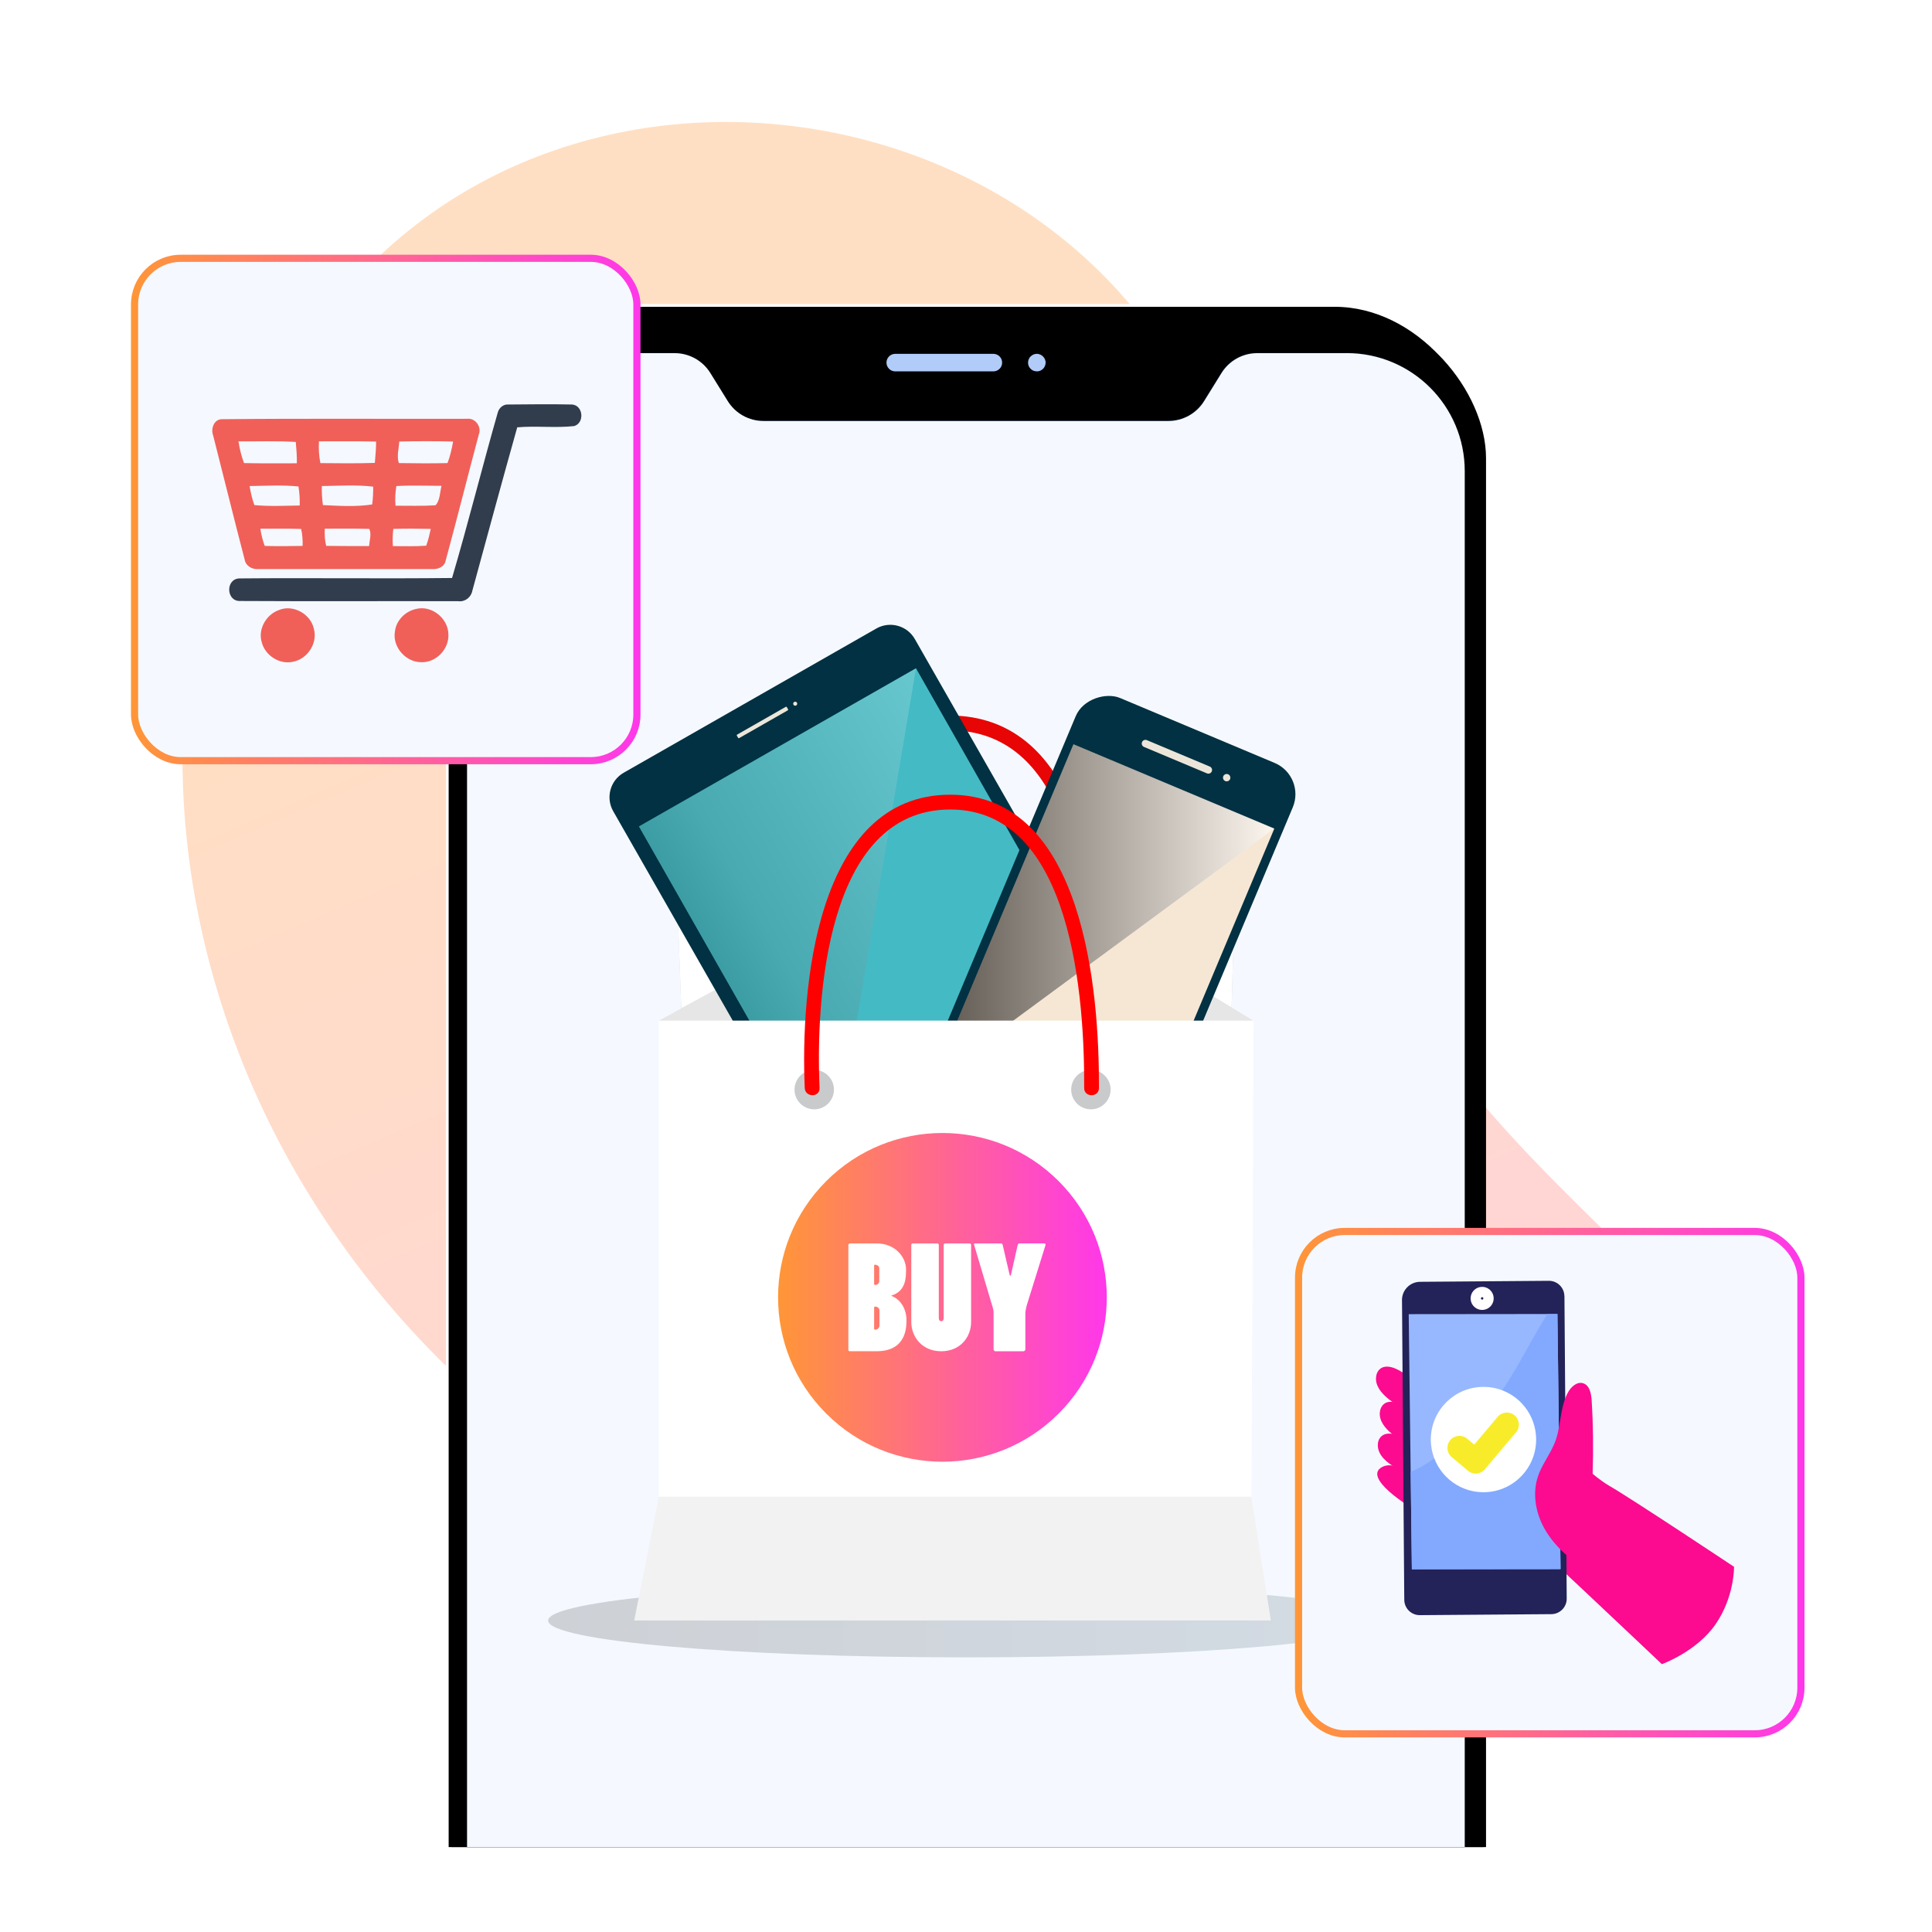 <?xml version="1.0" encoding="UTF-8"?> <svg xmlns="http://www.w3.org/2000/svg" xmlns:xlink="http://www.w3.org/1999/xlink" viewBox="0 0 540 540"><defs><style> .cls-1 { fill: #232259; } .cls-2 { fill: #e80505; } .cls-3 { filter: url(#drop-shadow-2); } .cls-4 { fill: url(#Degradado_sin_nombre_70); opacity: .3; } .cls-5 { fill: #fc0a90; } .cls-6 { fill: #041e42; } .cls-7 { fill: #82a9fe; } .cls-8 { fill: url(#linear-gradient-3); opacity: .63; } .cls-8, .cls-9 { mix-blend-mode: screen; } .cls-10, .cls-11 { fill: #fff; } .cls-12 { fill: #44bac4; } .cls-13 { fill: #97b8fe; } .cls-14 { fill: url(#linear-gradient); opacity: .16; } .cls-15 { fill: url(#Degradado_sin_nombre_70-2); } .cls-16, .cls-17, .cls-18, .cls-19 { fill: none; } .cls-20 { fill: red; } .cls-21 { fill: #f5f9ff; } .cls-22 { clip-path: url(#clippath-1); } .cls-23 { fill: #f2f2f2; } .cls-24 { fill: #ece6da; } .cls-25 { fill: #b1ccf9; } .cls-26 { isolation: isolate; } .cls-17 { stroke: url(#Degradado_sin_nombre_70-4); } .cls-17, .cls-18 { stroke-miterlimit: 10; stroke-width: 2px; } .cls-27 { fill: #f06059; } .cls-11 { filter: url(#drop-shadow-1); } .cls-18 { stroke: url(#Degradado_sin_nombre_70-3); } .cls-28 { fill: #c9cacc; } .cls-29 { fill: #f6e7d4; } .cls-30 { fill: #313d4d; } .cls-31 { fill: #013142; } .cls-9 { fill: url(#linear-gradient-2); opacity: .19; } .cls-32 { filter: url(#drop-shadow-3); } .cls-33 { fill: #f8ec2a; } .cls-34 { clip-path: url(#clippath); } .cls-19 { stroke: #fff; stroke-linecap: round; stroke-linejoin: round; stroke-width: 2.89px; } .cls-35 { fill: #e6e6e6; } </style><filter id="drop-shadow-1" x="-4.55" y="-5.38" width="548.64" height="548.88" filterUnits="userSpaceOnUse"><feOffset dx="0" dy="0"></feOffset><feGaussianBlur result="blur" stdDeviation="9"></feGaussianBlur><feFlood flood-color="#000" flood-opacity=".3"></feFlood><feComposite in2="blur" operator="in"></feComposite><feComposite in="SourceGraphic"></feComposite></filter><clipPath id="clippath"><rect class="cls-16" x="22.56" y="21.75" width="494.52" height="494.52" rx="20" ry="20"></rect></clipPath><linearGradient id="Degradado_sin_nombre_70" data-name="Degradado sin nombre 70" x1="789.92" y1="145.42" x2="1609.37" y2="626.68" gradientTransform="translate(-377.33 -416.21) rotate(35.03) scale(.97 .92)" gradientUnits="userSpaceOnUse"><stop offset="0" stop-color="#ff9637"></stop><stop offset=".97" stop-color="#ff3ae5"></stop><stop offset="1" stop-color="#ff37ea"></stop></linearGradient><linearGradient id="linear-gradient" x1="153.2" y1="452.95" x2="386.8" y2="452.95" gradientUnits="userSpaceOnUse"><stop offset="0" stop-color="#000"></stop><stop offset="1" stop-color="#1a3e56"></stop></linearGradient><linearGradient id="linear-gradient-2" x1="-1462.3" y1="-345.05" x2="-1372.97" y2="-345.05" gradientTransform="translate(1646.48 -146.83) rotate(-29.72)" gradientUnits="userSpaceOnUse"><stop offset="0" stop-color="#1d1d1b"></stop><stop offset=".19" stop-color="#5f635e"></stop><stop offset="1" stop-color="#fff"></stop></linearGradient><linearGradient id="linear-gradient-3" x1="260.57" y1="254.97" x2="356.15" y2="254.97" gradientUnits="userSpaceOnUse"><stop offset="0" stop-color="#000"></stop><stop offset="1" stop-color="#fff"></stop></linearGradient><linearGradient id="Degradado_sin_nombre_70-2" data-name="Degradado sin nombre 70" x1="217.47" y1="362.61" x2="309.35" y2="362.61" gradientTransform="translate(333.56 -80.05) rotate(45)" xlink:href="#Degradado_sin_nombre_70"></linearGradient><filter id="drop-shadow-2" x="24.37" y="59.06" width="166.8" height="166.56" filterUnits="userSpaceOnUse"><feOffset dx="3" dy="5"></feOffset><feGaussianBlur result="blur-2" stdDeviation="4"></feGaussianBlur><feFlood flood-color="#000" flood-opacity=".5"></feFlood><feComposite in2="blur-2" operator="in"></feComposite><feComposite in="SourceGraphic"></feComposite></filter><linearGradient id="Degradado_sin_nombre_70-3" data-name="Degradado sin nombre 70" x1="33.61" y1="137.41" x2="176.03" y2="137.41" gradientTransform="matrix(1,0,0,1,0,0)" xlink:href="#Degradado_sin_nombre_70"></linearGradient><filter id="drop-shadow-3" x="349.81" y="330.98" width="166.56" height="166.8" filterUnits="userSpaceOnUse"><feOffset dx="3" dy="5"></feOffset><feGaussianBlur result="blur-3" stdDeviation="4"></feGaussianBlur><feFlood flood-color="#000" flood-opacity=".5"></feFlood><feComposite in2="blur-3" operator="in"></feComposite><feComposite in="SourceGraphic"></feComposite></filter><linearGradient id="Degradado_sin_nombre_70-4" data-name="Degradado sin nombre 70" x1="358.95" y1="409.41" x2="501.36" y2="409.41" gradientTransform="matrix(1,0,0,1,0,0)" xlink:href="#Degradado_sin_nombre_70"></linearGradient><clipPath id="clippath-1"><rect class="cls-16" x="22.56" y="-588.92" width="494.52" height="494.52" rx="20" ry="20"></rect></clipPath></defs><g class="cls-26"><g id="Layer_1" data-name="Layer 1"><g><rect class="cls-11" x="22.56" y="21.75" width="494.52" height="494.52" rx="20" ry="20"></rect><g class="cls-34"><path class="cls-4" d="M479.63,442.93c-29.67,70.58-214.44,41.6-322.26-33.98C49.55,333.37,18.56,191.61,88.17,92.32,157.77-6.98,326.33,25.43,346.77,153.85c32.47,204.08,175.33,188.04,132.86,289.08Z"></path><g><g><rect x="126.15" y="86.5" width="289.2" height="570.96" rx="41.56" ry="41.56"></rect><rect class="cls-10" x="124.65" y="84.99" width="289.2" height="570.96" rx="41.56" ry="41.56"></rect><rect x="125.4" y="85.75" width="289.2" height="570.96" rx="41.56" ry="41.56"></rect></g><g><path class="cls-25" d="M277.65,103.8h-27.43c-1.35,0-2.45-1.1-2.45-2.45s1.1-2.45,2.45-2.45h27.43c1.35,0,2.45,1.1,2.45,2.45s-1.1,2.45-2.45,2.45Z"></path><path class="cls-25" d="M289.78,103.79c-.32,0-.63-.06-.94-.18-.29-.12-.56-.3-.78-.53-.24-.23-.42-.5-.54-.8-.12-.29-.18-.6-.18-.94,0-.15.02-.32.05-.48.03-.15.08-.3.15-.45.06-.15.14-.29.21-.42.09-.14.2-.26.32-.36.56-.57,1.4-.85,2.21-.68.15.03.32.08.45.14.15.06.3.14.42.23.14.09.27.2.38.32.11.11.21.23.3.36.09.14.17.27.23.42.06.15.11.3.14.45.05.17.06.33.06.48,0,.33-.08.65-.2.94-.12.3-.3.57-.53.8-.23.23-.5.41-.8.53-.14.06-.29.11-.45.14-.15.03-.32.04-.48.04Z"></path></g><g><path class="cls-6" d="M376.35,98.61h-25.04c-4.07,0-7.84,2.1-9.99,5.56l-4.86,7.84c-2.14,3.46-5.92,5.56-9.99,5.56h-113.17c-4.07,0-7.84-2.1-9.99-5.56l-4.86-7.84c-2.14-3.46-5.92-5.56-9.99-5.56h-25.04c-18.21,0-32.97,14.76-32.97,32.97v481.99c0,18.21,14.76,32.97,32.97,32.97h212.9c18.21,0,32.98-14.76,32.98-32.98V131.58c0-18.21-14.76-32.98-32.98-32.98Z"></path><path class="cls-21" d="M376.45,98.71h-25.04c-4.07,0-7.84,2.1-9.99,5.56l-4.86,7.84c-2.14,3.46-5.92,5.56-9.99,5.56h-113.17c-4.07,0-7.84-2.1-9.99-5.56l-4.86-7.84c-2.14-3.46-5.92-5.56-9.99-5.56h-25.04c-18.21,0-32.97,14.76-32.97,32.97v481.99c0,18.21,14.76,32.97,32.97,32.97h212.9c18.21,0,32.98-14.76,32.98-32.98V131.68c0-18.21-14.76-32.98-32.98-32.98Z"></path></g></g><g><path class="cls-14" d="M386.8,452.95c0,5.68-52.29,10.29-116.8,10.29s-116.8-4.61-116.8-10.29,52.29-10.29,116.8-10.29,116.8,4.61,116.8,10.29Z"></path><path class="cls-2" d="M229.07,270.17c-1.17-23.78,5.96-67.63,38.19-66,30.84,1.56,35.88,42.48,35.77,66-.01,2.66,4.12,2.66,4.13,0,.12-26.09-6.35-68.55-39.91-70.14-34.78-1.64-43.61,43.89-42.32,70.14.13,2.65,4.27,2.66,4.13,0h0Z"></path><polygon class="cls-28" points="189.28 251.52 193.86 373.39 341.77 373.39 345.06 251.52 189.28 251.52"></polygon><polygon class="cls-23" points="177.27 452.92 184.13 418.3 349.78 418.3 355.21 452.92 177.27 452.92"></polygon><polygon class="cls-35" points="319.45 266.68 350.35 285.27 319.45 292.64 319.45 266.68"></polygon><polygon class="cls-10" points="345.06 251.52 319.45 266.68 344.24 281.6 345.06 251.52"></polygon><polygon class="cls-35" points="184.13 285.27 213.6 269.25 213.6 294.57 184.13 285.27"></polygon><polygon class="cls-10" points="189.28 251.52 213.6 269.25 190.42 281.85 189.28 251.52"></polygon><path class="cls-35" d="M235.24,268.8c0,3.04-2.47,5.51-5.51,5.51s-5.51-2.47-5.51-5.51,2.47-5.51,5.51-5.51,5.51,2.47,5.51,5.51Z"></path><path class="cls-35" d="M309.26,268.8c0,3.04-2.47,5.51-5.51,5.51s-5.51-2.47-5.51-5.51,2.47-5.51,5.51-5.51,5.51,2.47,5.51,5.51Z"></path><g><path class="cls-31" d="M316.17,284.54l-60.47-105.92c-2.16-3.79-6.99-5.11-10.78-2.94l-70.58,40.29c-3.79,2.16-5.11,6.99-2.94,10.78l60.47,105.92c2.16,3.79,6.99,5.11,10.78,2.94l70.58-40.29c3.79-2.16,5.11-6.99,2.94-10.78Z"></path><polygon class="cls-12" points="310.09 281.8 232.65 326.01 178.58 230.99 256.02 186.78 310.09 281.8"></polygon><path class="cls-24" d="M279.03,308.01c1.27,2.23.5,5.06-1.73,6.33-2.23,1.27-5.06.5-6.33-1.73-1.27-2.23-.5-5.06,1.73-6.33,2.23-1.27,5.06-.5,6.33,1.73Z"></path><rect class="cls-24" x="205.07" y="201.35" width="16.08" height="1.13" rx=".2" ry=".2" transform="translate(-72.07 132.23) rotate(-29.72)"></rect><path class="cls-24" d="M222.75,196.41c.16.27.06.62-.21.77s-.62.06-.77-.21c-.16-.27-.06-.62.21-.77.27-.16.62-.06.77.21Z"></path><polygon class="cls-9" points="232.65 326.01 178.58 230.99 256.02 186.78 232.65 326.01"></polygon></g><g><rect class="cls-31" x="238.69" y="235.03" width="138.36" height="65.8" rx="9.48" ry="9.48" transform="translate(-58.39 448) rotate(-67.21)"></rect><rect class="cls-29" x="257.47" y="236.31" width="101.8" height="60.87" transform="translate(-56.98 447.74) rotate(-67.21)"></rect><path class="cls-24" d="M290.21,325.01c-1.25,2.96-4.66,4.36-7.62,3.11-2.96-1.25-4.36-4.66-3.11-7.62,1.25-2.96,4.66-4.36,7.62-3.11,2.96,1.25,4.36,4.66,3.11,7.62Z"></path><polygon class="cls-8" points="260.57 301.94 300.03 208 356.15 231.57 260.57 301.94"></polygon><path class="cls-24" d="M337.35,216.16l-17.6-7.39c-.52-.22-.77-.82-.55-1.35h0c.22-.52.82-.77,1.35-.55l17.6,7.39c.52.22.77.82.55,1.35h0c-.22.52-.82.77-1.35.55Z"></path><path class="cls-24" d="M343.81,217.76c-.22.52-.82.77-1.35.55-.52-.22-.77-.82-.55-1.35.22-.52.82-.77,1.35-.55.52.22.77.82.55,1.35Z"></path></g><polygon class="cls-10" points="184.13 285.27 184.13 418.3 349.78 418.3 350.35 285.27 184.13 285.27"></polygon><path class="cls-28" d="M310.42,304.55c0,3.04-2.47,5.51-5.51,5.51s-5.51-2.47-5.51-5.51,2.47-5.51,5.51-5.51,5.51,2.47,5.51,5.51Z"></path><path class="cls-28" d="M233.09,304.55c0,3.04-2.47,5.51-5.51,5.51s-5.51-2.47-5.51-5.51,2.47-5.51,5.51-5.51,5.51,2.47,5.51,5.51Z"></path><path class="cls-20" d="M229.07,304.12c-1.07-24.29,1.63-77.83,36.5-77.86,34.53-.03,37.57,53.87,37.46,77.86-.01,2.66,4.12,2.66,4.13,0,.12-26.61-4.05-82.03-41.6-82-37.81.03-41.81,55.14-40.63,82,.12,2.65,4.25,2.66,4.13,0h0Z"></path><g><circle class="cls-15" cx="263.41" cy="362.61" r="45.94" transform="translate(-179.25 292.47) rotate(-45)"></circle><g><path class="cls-10" d="M237.12,348.02c0-.28.16-.48.44-.48h7.48c5.22,0,8.2,3.9,8.2,7.23,0,2.41-.04,6.11-4.1,7.35v.08c2.53.92,4.22,3.62,4.22,6.75,0,2.05-.04,8.72-8.36,8.72h-7.48c-.28,0-.4-.2-.4-.44v-29.21ZM244.32,358.87c0,.16.12.28.28.28.56,0,1.16-.36,1.16-1.16v-3.46c0-.72-.68-1.04-1.16-1.04-.16,0-.28.08-.28.24v5.14ZM244.32,371.37c0,.16.08.28.28.28.64,0,1.21-.48,1.21-1.16v-4.22c0-.68-.6-1.08-1.25-1.08-.16,0-.24.12-.24.32v5.87Z"></path><path class="cls-10" d="M261.96,347.54c.24,0,.44.16.44.44v20.41c0,.52.2.88.68.88s.68-.36.68-.84v-20.49c0-.2.2-.4.44-.4h6.79c.2,0,.44.12.44.4v21.54c0,4.26-3.05,8.2-8.36,8.2s-8.36-3.98-8.36-8.2v-21.5c0-.28.16-.44.4-.44h6.83Z"></path><path class="cls-10" d="M272.25,347.86c-.04-.12.04-.32.24-.32h7.32c.2,0,.36.12.44.4l1.93,8.32c.04.2.16.32.2.32.08,0,.2-.12.2-.32l1.85-8.2c.08-.28.24-.52.48-.52h6.99c.24,0,.4.24.32.48l-5.27,16.92c-.16.56-.36,1.69-.36,2.13v10.09c-.04.28-.24.52-.56.52h-7.84c-.24,0-.44-.28-.48-.48v-10.21c0-.6-.08-1.09-.36-1.97l-5.1-17.16Z"></path></g></g></g><g class="cls-3"><rect class="cls-21" x="34.11" y="66.7" width="141.42" height="141.42" rx="12.59" ry="12.59"></rect><rect class="cls-18" x="34.61" y="67.2" width="140.41" height="140.41" rx="12.9" ry="12.9"></rect><g><path class="cls-30" d="M156.97,108.06c-5.96-.12-11.92-.06-17.88,0-1.39-.12-2.6.93-2.95,2.2-4.4,15.39-8.27,30.96-12.79,46.29-19.79.23-39.58-.06-59.37.12-3.99.06-3.82,6.42.11,6.31,20.37.12,40.68,0,61.05.06,1.85.23,3.53-1.1,3.87-2.89,4.17-15.28,8.28-30.49,12.56-45.71,5.27-.46,10.65.23,15.91-.35,2.95-.87,2.55-5.73-.52-6.02Z"></path><path class="cls-27" d="M69.14,154.06h48.61c1.62.11,3.47-.58,3.82-2.37,3.18-11.75,6.13-23.49,9.26-35.24.87-2.14-.98-4.69-3.3-4.4-22.91.06-45.77-.12-68.69.12-2.14.17-2.95,2.78-2.26,4.57,2.95,11.52,5.79,23.15,8.8,34.66.29,1.79,2.08,2.78,3.76,2.66ZM100.15,147.63c-3.99,0-7.98,0-11.98-.06-.4-1.56-.46-3.18-.4-4.8,4.11,0,8.33-.06,12.44.06.69,1.39.06,3.24-.06,4.8ZM101.02,136c-4.51.69-9.2.4-13.77.17-.23-1.74-.35-3.53-.29-5.32,4.75-.06,9.61-.4,14.35.17,0,1.68-.06,3.36-.29,4.98ZM108.6,118.41c4.98-.12,10.01-.12,15.04,0-.35,2.02-.81,4.05-1.56,6.02-4.51.12-9.08.06-13.6,0-.64-1.85,0-4.05.12-6.02ZM107.79,130.85c4.17-.23,8.39-.06,12.61-.06-.46,1.79-.4,4.11-1.68,5.44-3.7.23-7.46.12-11.17.12-.17-1.85-.06-3.65.23-5.5ZM106.93,142.83c3.53-.12,7-.06,10.47,0-.35,1.56-.7,3.13-1.27,4.69-3.06.23-6.19.12-9.32.12-.11-1.62-.06-3.24.12-4.8ZM86.15,118.36c5.32,0,10.65-.06,15.97.06,0,1.97-.18,3.99-.35,5.96-5.09.17-10.13.11-15.22.06-.4-1.97-.52-4.05-.4-6.08ZM81.58,147.58c-3.53.06-7.06.12-10.59,0-.58-1.56-.98-3.18-1.22-4.8,3.82,0,7.58-.06,11.4.06.35,1.56.46,3.18.41,4.75ZM80.77,136.29c-4.22.06-8.45.29-12.67-.12-.64-1.74-1.04-3.53-1.33-5.32,4.57-.06,9.14-.35,13.65.12.29,1.79.4,3.53.35,5.32ZM63.64,118.36c5.38.06,10.7-.17,16.03.17.17,1.97.35,3.93.29,5.96-4.92,0-9.84.06-14.75-.06-.75-1.91-1.22-3.99-1.56-6.08Z"></path><path class="cls-27" d="M75.1,165.46c-3.59,1.16-6.02,5.27-4.98,8.91.87,3.76,4.92,6.42,8.68,5.61,4.05-.7,7-5.09,5.96-9.09-.81-4.17-5.67-7-9.66-5.44Z"></path><path class="cls-27" d="M113.23,165.22c-2.95.64-5.5,3.18-5.84,6.25-.81,4.34,3.07,8.68,7.41,8.62,4.17.12,7.81-3.76,7.52-7.93-.12-4.4-4.74-8.1-9.08-6.94Z"></path></g></g><g class="cls-32"><rect class="cls-21" x="359.44" y="338.7" width="141.42" height="141.42" rx="12.59" ry="12.59"></rect><rect class="cls-17" x="359.95" y="339.2" width="140.41" height="140.41" rx="12.9" ry="12.9"></rect><g><path class="cls-5" d="M481.67,432.92s.16,8.33-5.14,16.03c-5.29,7.7-15.03,11.19-15.03,11.19,0,0-12.06-11.42-21.44-20.23-2.21-2.08-4.27-4.01-5.99-5.62-.08-.8-.52-3.15-1.16-6.43-1.16-6-2.98-15.12-4.5-23.58.98-1.81,2.09-3.56,2.92-5.43.15-.34.29-.7.43-1.05.05-.14.1-.27.14-.41.64.64,1.31,1.31,2,2,2.61,2.57,5.55,5.33,8.25,7.55,1.7,1.4,3.31,2.59,4.68,3.37,6,3.44,34.85,22.62,34.85,22.62Z"></path><g><path class="cls-5" d="M383.72,404.85c3.28-1.38,9.03,2.34,11.66,4.06,0,0,.01,0,.02.01,2.33,1.53,4.73,3.72,4.62,6.5-.03.94-.4,1.89-1.12,2.49-.09.08-.18.14-.28.2-1.44.91-3.44.3-5.02-.48-2.34-1.15-16.59-9.96-9.88-12.79Z"></path><path class="cls-5" d="M399.06,408.55c-3.17,1.59-9.13-1.72-11.88-3.28-.01,0-.03-.02-.04-.03-2.42-1.37-4.96-3.4-5.04-6.19-.03-.94.27-1.92.96-2.56.38-.35.82-.57,1.3-.69,1.25-.3,2.76.1,4.01.62,2.41.99,17.2,8.86,10.69,12.12Z"></path><path class="cls-5" d="M398.52,401.05c-3.34,1.25-8.95-2.72-11.5-4.54-.35-.25-.71-.52-1.05-.81-1.87-1.54-3.49-3.53-3.31-5.88.07-.93.48-1.88,1.22-2.44.35-.27.74-.43,1.14-.51,1.33-.27,2.88.31,4.14,1,2.29,1.24,16.17,10.63,9.35,13.18Z"></path><path class="cls-5" d="M397.46,391.22c-3.34,1.25-8.95-2.72-11.5-4.54-.35-.25-.71-.52-1.05-.81-1.87-1.54-3.49-3.53-3.31-5.88.07-.93.48-1.88,1.22-2.44.35-.27.74-.43,1.14-.51,1.33-.27,2.88.31,4.14,1,2.29,1.24,16.17,10.63,9.35,13.18Z"></path></g><g><g><path class="cls-1" d="M434.27,357.26l.02,3.01.55,73.16.06,8.38c.02,2.38-1.9,4.33-4.28,4.35l-36.77.28c-2.38.02-4.33-1.9-4.35-4.28l-.07-8.68-.55-73.15-.02-1.93c-.02-2.81,2.24-5.11,5.05-5.13l35.99-.28c2.38-.02,4.33,1.9,4.35,4.28Z"></path><polygon class="cls-13" points="432.31 362.27 433.18 433.57 391.62 433.61 391.28 406.37 390.74 362.31 429.53 362.27 432.31 362.27"></polygon><path class="cls-19" d="M413.04,357.75c-.08-.98-.95-1.71-1.93-1.62-.98.08-1.71.95-1.62,1.93.08.98.95,1.71,1.93,1.62.98-.08,1.71-.95,1.62-1.93Z"></path><path class="cls-7" d="M432.31,362.27l.87,71.3-41.56.05-.33-27.25c.99-.39,1.95-.86,2.88-1.37,2.74-1.52,5.22-3.47,7.61-5.49,4.59-3.87,9.03-7.97,12.74-12.7,5.92-7.55,9.8-16.48,15.01-24.53h2.77Z"></path></g><g><path class="cls-10" d="M426.3,396.11c.69,8.1-5.32,15.23-13.42,15.92-3.62.31-7.05-.72-9.79-2.68-.67-.48-1.3-1.01-1.88-1.6-2.36-2.37-3.93-5.55-4.24-9.14-.69-8.1,5.32-15.23,13.42-15.92,4.48-.38,8.66,1.28,11.61,4.21.14.14.27.27.4.41,2.17,2.33,3.61,5.37,3.9,8.79Z"></path><path class="cls-33" d="M409.46,406.87c-.77,0-1.54-.26-2.17-.79l-4.54-3.82c-1.42-1.2-1.6-3.32-.4-4.74,1.2-1.42,3.32-1.6,4.74-.4l1.96,1.65,6.55-7.77c1.2-1.42,3.32-1.6,4.74-.4,1.42,1.2,1.6,3.32.4,4.74l-8.72,10.34c-.67.79-1.62,1.2-2.58,1.2Z"></path></g></g><path class="cls-5" d="M441.78,413.76c-.11,1.58.3,3.67.82,5.91.92,4.01,2.17,8.52,1.34,11.56-.15.55-.36,1.04-.66,1.48-1.86,2.75-8.32-2.75-10.2-4.68-.06-.06-.12-.12-.18-.19-1.85-1.93-3.48-4.08-4.69-6.48-2.12-4.22-2.85-9.25-1.34-13.72.4-1.17.93-2.29,1.52-3.37.98-1.81,2.09-3.56,2.92-5.43.15-.34.29-.7.43-1.05.05-.14.1-.27.14-.41.84-2.49,1.11-5.17,1.6-7.76.36-1.89.84-3.73,1.76-5.41.85-1.58,2.52-3.11,4.24-2.59,1.81.55,2.27,2.85,2.39,4.74.43,6.84.51,13.71.27,20.56-.08,2.28-.2,4.56-.36,6.84Z"></path></g></g></g></g><g class="cls-22"><g><g><rect x="71" y="-524.16" width="289.2" height="570.96" rx="41.56" ry="41.56"></rect><rect class="cls-10" x="69.49" y="-525.67" width="289.2" height="570.96" rx="41.56" ry="41.56"></rect><rect x="70.25" y="-524.92" width="289.2" height="570.96" rx="41.56" ry="41.56"></rect></g><g><path class="cls-6" d="M321.2-512.06h-25.04c-4.07,0-7.84,2.1-9.99,5.56l-4.86,7.84c-2.14,3.46-5.92,5.56-9.99,5.56h-113.17c-4.07,0-7.84-2.1-9.99-5.56l-4.86-7.84c-2.14-3.46-5.92-5.56-9.99-5.56h-25.04c-18.21,0-32.97,14.76-32.97,32.97V2.9c0,18.21,14.76,32.97,32.97,32.97h212.9c18.21,0,32.98-14.76,32.98-32.98v-481.99c0-18.21-14.76-32.98-32.98-32.98Z"></path><path class="cls-21" d="M321.3-511.96h-25.04c-4.07,0-7.84,2.1-9.99,5.56l-4.86,7.84c-2.14,3.46-5.92,5.56-9.99,5.56h-113.17c-4.07,0-7.84-2.1-9.99-5.56l-4.86-7.84c-2.14-3.46-5.92-5.56-9.99-5.56h-25.04c-18.21,0-32.97,14.76-32.97,32.97V3c0,18.21,14.76,32.97,32.97,32.97h212.9c18.21,0,32.98-14.76,32.98-32.98v-481.99c0-18.21-14.76-32.98-32.98-32.98Z"></path></g></g></g></g></g></svg> 